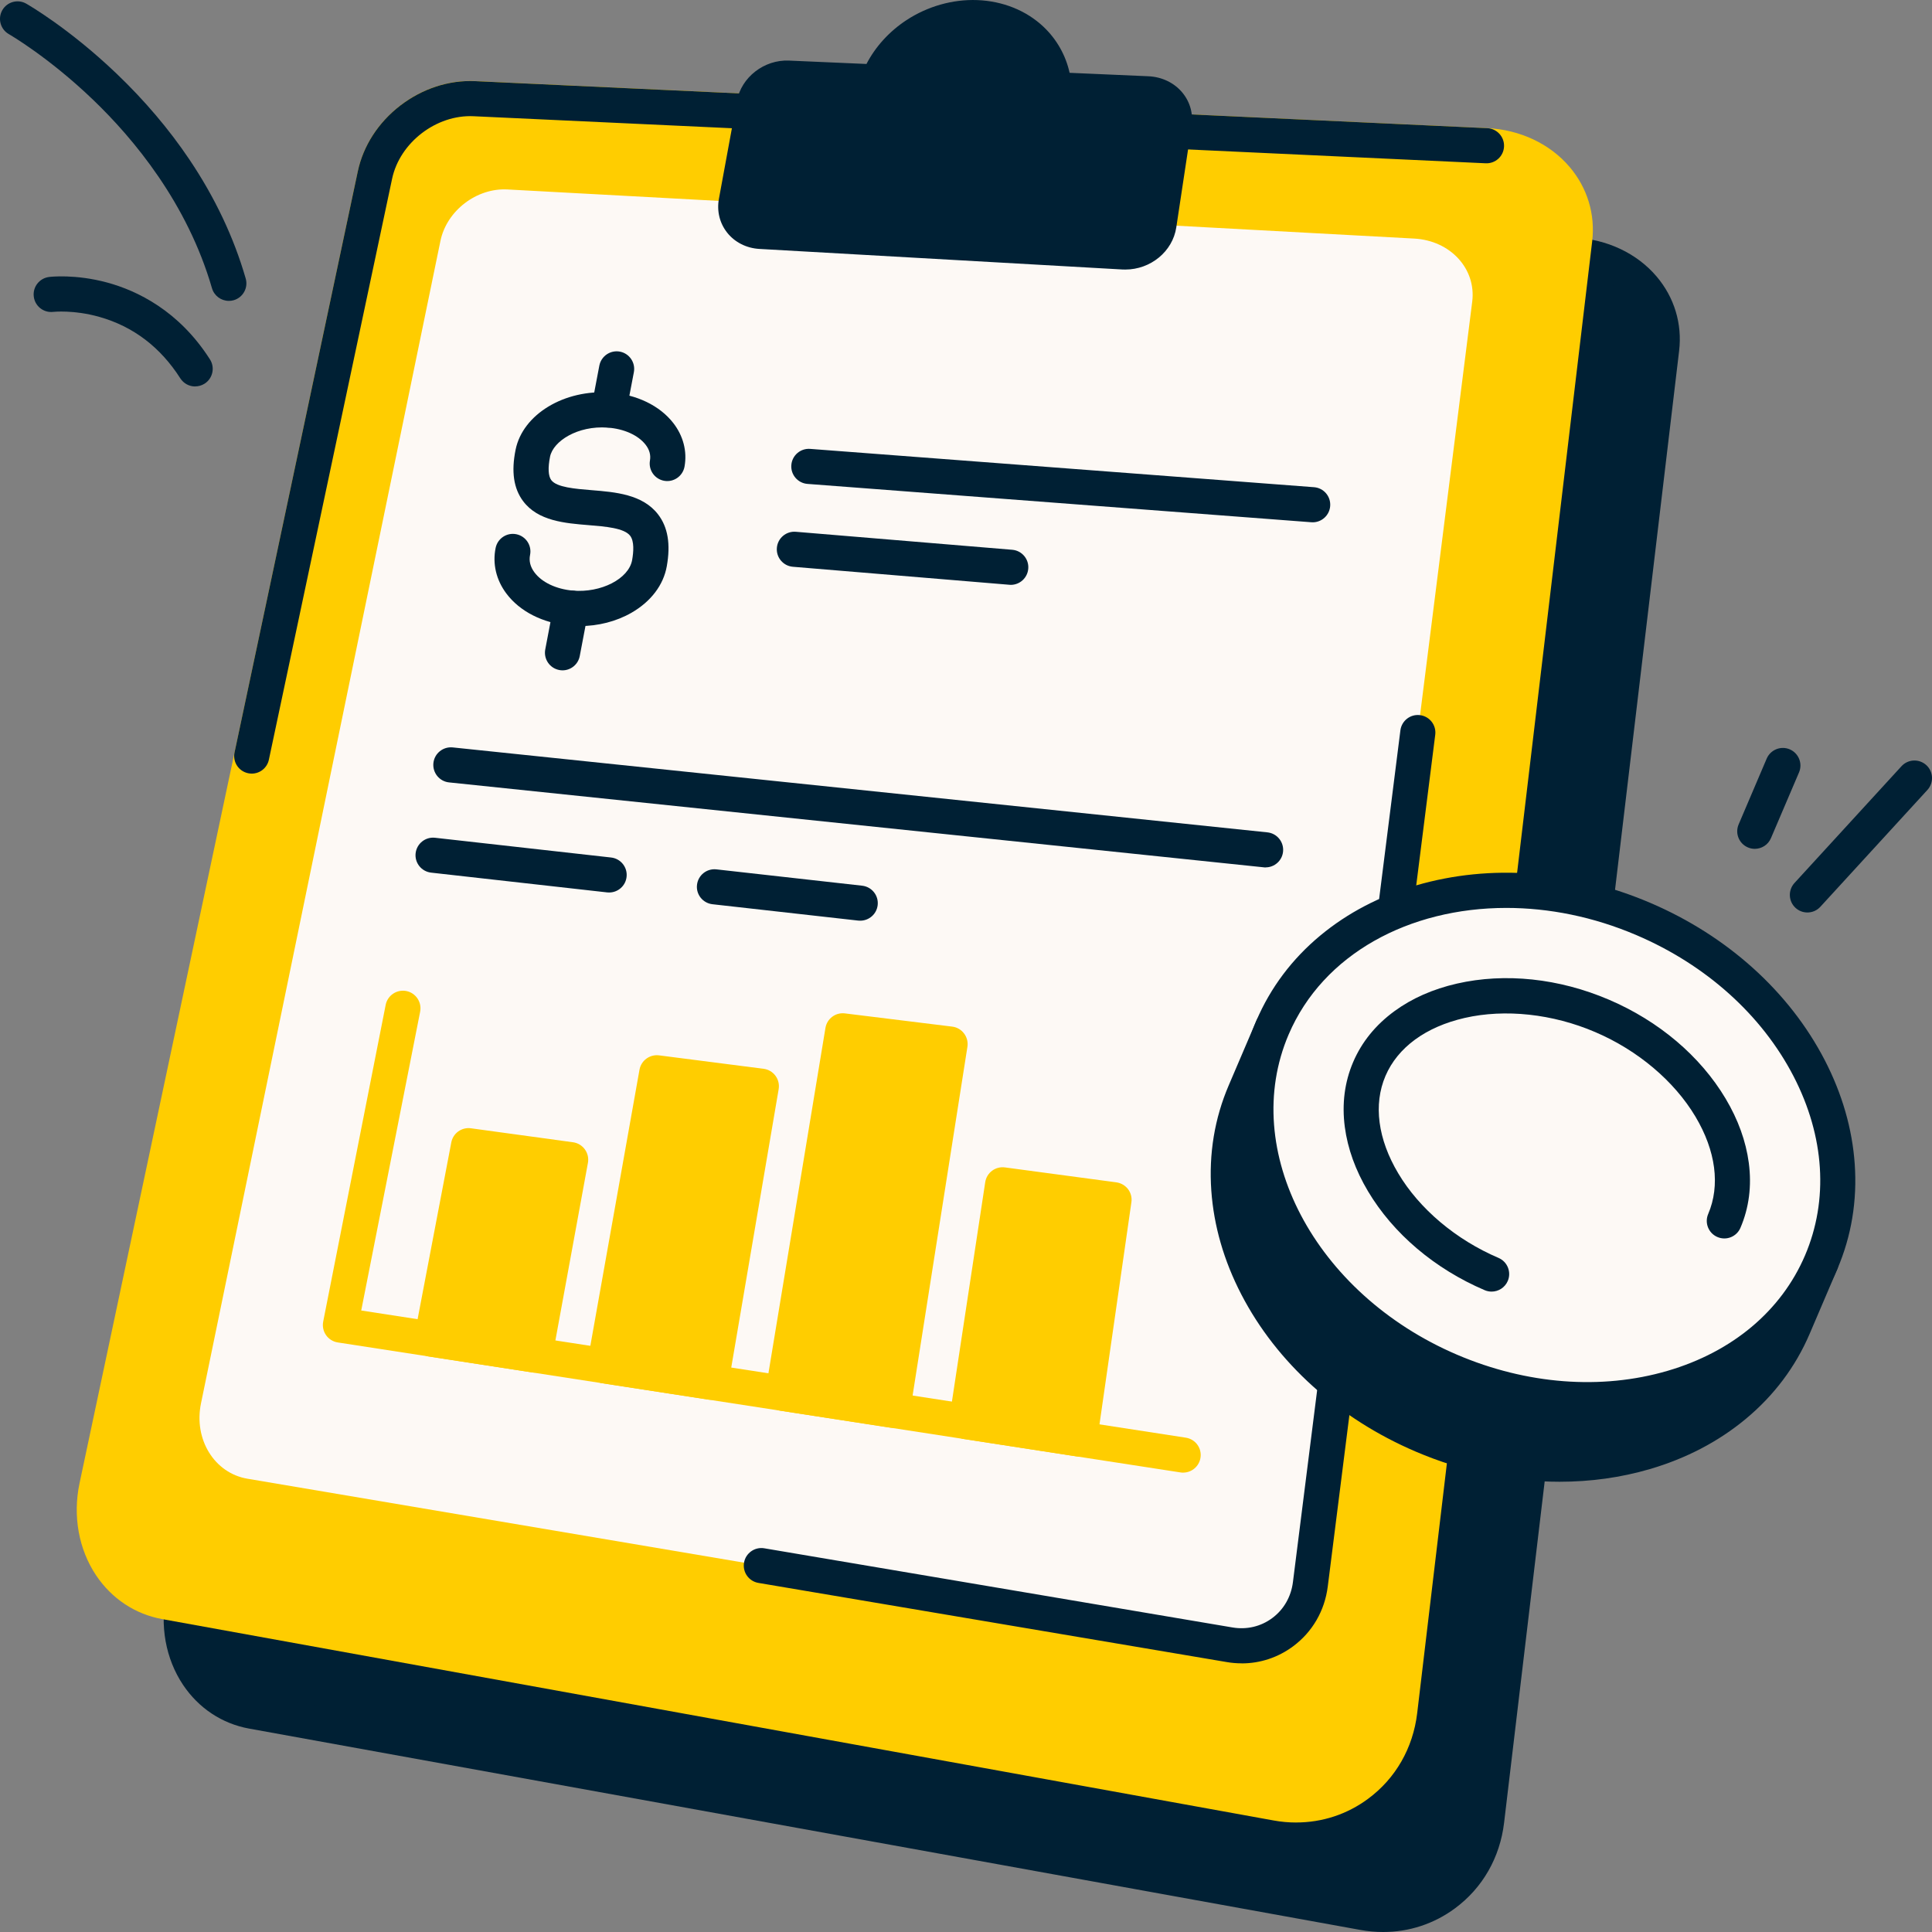 <svg xmlns="http://www.w3.org/2000/svg" width="64" height="64" viewBox="0 0 64 64" fill="none"><rect x="0" y="0" width="64" height="64" fill="#808080" stroke="none"/><path d="M45.17 63.36L8.35 56.689C6.708 56.392 5.699 54.684 6.08 52.885L15.298 9.426C15.61 7.954 17.078 6.824 18.589 6.895L52.119 8.453C53.921 8.538 55.236 9.921 55.043 11.553L49.245 60.312C49.003 62.352 47.169 63.722 45.169 63.36H45.17Z" fill="#002034"></path><path d="M45.818 64C45.569 64 45.318 63.978 45.067 63.932L8.248 57.261C7.357 57.099 6.582 56.586 6.065 55.815C5.487 54.953 5.285 53.842 5.514 52.765L14.732 9.305C14.911 8.458 15.412 7.682 16.142 7.121C16.872 6.56 17.751 6.273 18.619 6.313L52.149 7.872C53.232 7.922 54.227 8.392 54.878 9.16C55.465 9.853 55.729 10.726 55.623 11.622L49.825 60.38C49.688 61.535 49.111 62.542 48.2 63.215C47.502 63.732 46.676 64 45.818 64ZM18.455 7.474C17.262 7.474 16.115 8.383 15.868 9.547L6.651 53.006C6.487 53.776 6.626 54.563 7.029 55.165C7.371 55.672 7.877 56.01 8.455 56.115L45.275 62.786C46.076 62.931 46.869 62.751 47.508 62.279C48.159 61.798 48.571 61.075 48.67 60.243L54.467 11.484C54.535 10.913 54.366 10.354 53.989 9.912C53.547 9.39 52.855 9.069 52.094 9.033L18.564 7.475C18.528 7.474 18.492 7.473 18.456 7.473L18.455 7.474Z" fill="#002034"></path><path d="M42.293 59.733L5.473 53.062C3.831 52.765 2.822 51.057 3.203 49.258L12.421 5.799C12.733 4.327 14.201 3.197 15.712 3.268L49.242 4.826C51.044 4.911 52.359 6.294 52.166 7.927L46.368 56.685C46.126 58.725 44.292 60.095 42.292 59.733H42.293Z" fill="#FFCD00"></path><path d="M42.939 60.373C42.691 60.373 42.439 60.351 42.188 60.305L5.368 53.634C4.477 53.472 3.703 52.959 3.185 52.188C2.607 51.327 2.406 50.215 2.634 49.138L11.852 5.678C12.031 4.831 12.532 4.055 13.262 3.494C13.992 2.933 14.871 2.646 15.739 2.686L49.269 4.245C50.352 4.295 51.347 4.765 51.998 5.533C52.585 6.226 52.849 7.099 52.743 7.995L46.946 56.752C46.808 57.907 46.231 58.914 45.32 59.587C44.623 60.104 43.797 60.372 42.938 60.372L42.939 60.373ZM15.578 3.847C14.384 3.847 13.237 4.756 12.991 5.92L3.773 49.379C3.609 50.149 3.748 50.936 4.152 51.538C4.493 52.046 4.999 52.383 5.577 52.488L42.397 59.16C43.198 59.304 43.991 59.124 44.63 58.652C45.281 58.171 45.693 57.448 45.792 56.616L51.59 7.858C51.658 7.287 51.488 6.728 51.112 6.286C50.669 5.764 49.978 5.443 49.216 5.408L15.687 3.849C15.65 3.848 15.614 3.847 15.579 3.847H15.578Z" fill="#FFCD00"></path><path d="M8.34 25.627C8.3 25.627 8.259 25.622 8.218 25.614C7.904 25.547 7.703 25.239 7.77 24.925L11.852 5.68C12.031 4.832 12.532 4.056 13.262 3.495C13.992 2.935 14.871 2.648 15.739 2.688L49.269 4.246C49.59 4.261 49.838 4.533 49.823 4.855C49.808 5.177 49.536 5.424 49.214 5.409L15.685 3.85C14.453 3.792 13.244 4.722 12.989 5.921L8.907 25.166C8.849 25.44 8.608 25.627 8.339 25.627H8.34Z" fill="#002034"></path><path d="M40.734 54.485L8.199 48.985C7.1 48.8 6.412 47.679 6.658 46.489L14.59 7.981C14.796 6.982 15.787 6.22 16.811 6.276L46.848 7.903C48.044 7.968 48.907 8.903 48.769 9.995L43.409 52.48C43.241 53.806 42.04 54.705 40.735 54.484L40.734 54.485Z" fill="#FDF9F5"></path><path d="M41.132 55.1C40.968 55.1 40.802 55.087 40.637 55.058L25.124 52.436C24.807 52.383 24.593 52.082 24.647 51.766C24.7 51.45 25.001 51.236 25.317 51.289L40.83 53.912C41.3 53.991 41.767 53.881 42.143 53.602C42.526 53.319 42.769 52.895 42.83 52.409L46.39 24.194C46.43 23.876 46.721 23.649 47.04 23.69C47.358 23.73 47.585 24.021 47.544 24.34L43.984 52.554C43.883 53.358 43.475 54.061 42.836 54.536C42.337 54.907 41.745 55.102 41.131 55.102L41.132 55.1Z" fill="#002034"></path><path d="M34.915 2.972C34.871 1.666 33.812 0.64 32.351 0.585C30.9 0.531 29.541 1.451 29.071 2.718L26.108 2.59C25.577 2.567 25.073 2.954 24.981 3.455L24.386 6.688C24.293 7.197 24.65 7.637 25.186 7.666L37.208 8.347C37.779 8.378 38.308 7.976 38.387 7.447L38.894 4.093C38.972 3.573 38.576 3.133 38.011 3.109L34.914 2.974L34.915 2.972Z" fill="#002034"></path><path d="M37.276 8.929C37.243 8.929 37.21 8.929 37.177 8.927L25.155 8.246C24.727 8.222 24.337 8.024 24.086 7.704C23.837 7.387 23.741 6.988 23.816 6.581L24.411 3.347C24.555 2.56 25.313 1.971 26.136 2.007L28.703 2.119C29 1.546 29.459 1.041 30.025 0.669C30.725 0.209 31.559 -0.028 32.375 0.003C33.217 0.035 33.995 0.347 34.565 0.885C35.006 1.302 35.304 1.831 35.432 2.412L38.04 2.526C38.49 2.545 38.902 2.744 39.17 3.071C39.426 3.382 39.533 3.775 39.473 4.178L38.966 7.532C38.846 8.332 38.114 8.929 37.278 8.929H37.276ZM26.063 3.169C25.827 3.169 25.592 3.346 25.553 3.558L24.958 6.791C24.945 6.866 24.958 6.933 24.998 6.985C25.045 7.044 25.123 7.079 25.219 7.085L37.241 7.765C37.51 7.78 37.778 7.591 37.813 7.359L38.319 4.005C38.331 3.931 38.313 3.865 38.269 3.812C38.209 3.739 38.106 3.694 37.987 3.689L34.89 3.554C34.586 3.541 34.344 3.297 34.334 2.994C34.298 1.978 33.456 1.211 32.328 1.168C31.149 1.123 30.008 1.86 29.616 2.921C29.528 3.157 29.297 3.311 29.045 3.3L26.082 3.171C26.075 3.171 26.069 3.171 26.062 3.171L26.063 3.169Z" fill="#002034"></path><path d="M19.196 20.737C19.086 20.737 18.976 20.732 18.864 20.722C17.979 20.642 17.217 20.255 16.771 19.657C16.437 19.21 16.311 18.675 16.418 18.152C16.482 17.837 16.789 17.633 17.104 17.697C17.419 17.761 17.623 18.068 17.559 18.383C17.518 18.583 17.567 18.778 17.705 18.962C17.949 19.29 18.421 19.514 18.969 19.564C19.907 19.648 20.829 19.175 20.94 18.553C20.988 18.286 21.015 17.93 20.874 17.747C20.677 17.491 20.051 17.441 19.499 17.396C18.714 17.332 17.825 17.26 17.331 16.604C17.015 16.183 16.932 15.624 17.08 14.896C17.318 13.724 18.692 12.893 20.211 13.003C21.091 13.067 21.854 13.435 22.304 14.014C22.634 14.439 22.767 14.951 22.676 15.456C22.619 15.772 22.318 15.983 22.002 15.927C21.685 15.87 21.475 15.569 21.531 15.252C21.562 15.071 21.514 14.896 21.385 14.73C21.14 14.416 20.671 14.204 20.127 14.165C19.134 14.093 18.325 14.614 18.221 15.128C18.147 15.496 18.161 15.771 18.262 15.905C18.442 16.144 19.054 16.193 19.594 16.237C20.387 16.301 21.286 16.375 21.798 17.038C22.125 17.462 22.219 18.025 22.088 18.759C21.977 19.382 21.561 19.928 20.919 20.298C20.415 20.587 19.815 20.74 19.2 20.74L19.196 20.737Z" fill="#002034"></path><path d="M20.167 14.163C20.131 14.163 20.095 14.16 20.058 14.153C19.743 14.093 19.536 13.788 19.595 13.473L19.854 12.111C19.915 11.796 20.22 11.589 20.535 11.648C20.85 11.708 21.057 12.013 20.998 12.328L20.738 13.69C20.685 13.969 20.442 14.163 20.167 14.163Z" fill="#002034"></path><path d="M18.634 22.206C18.598 22.206 18.561 22.202 18.525 22.195C18.21 22.135 18.003 21.83 18.062 21.515L18.344 20.034C18.404 19.718 18.709 19.512 19.024 19.571C19.34 19.631 19.547 19.936 19.487 20.251L19.205 21.732C19.152 22.011 18.908 22.206 18.634 22.206Z" fill="#002034"></path><path d="M43.484 17.301C43.469 17.301 43.454 17.301 43.439 17.3L26.75 16.03C26.429 16.006 26.189 15.726 26.214 15.406C26.238 15.085 26.517 14.846 26.838 14.87L43.528 16.139C43.849 16.163 44.089 16.443 44.064 16.764C44.041 17.069 43.785 17.302 43.485 17.302L43.484 17.301Z" fill="#002034"></path><path d="M41.925 28.735C41.904 28.735 41.884 28.735 41.863 28.731L14.875 25.918C14.556 25.885 14.324 25.598 14.357 25.278C14.39 24.959 14.676 24.727 14.996 24.759L41.984 27.573C42.304 27.606 42.536 27.893 42.503 28.212C42.472 28.512 42.219 28.733 41.925 28.733V28.735Z" fill="#002034"></path><path d="M28.497 30.499C28.476 30.499 28.454 30.498 28.431 30.496L23.602 29.954C23.282 29.918 23.052 29.63 23.089 29.312C23.125 28.992 23.413 28.763 23.732 28.799L28.561 29.34C28.881 29.377 29.11 29.664 29.074 29.983C29.041 30.28 28.788 30.499 28.496 30.499H28.497Z" fill="#002034"></path><path d="M20.179 29.565C20.158 29.565 20.136 29.564 20.113 29.562L14.281 28.907C13.962 28.871 13.732 28.583 13.768 28.265C13.805 27.945 14.093 27.716 14.411 27.752L20.243 28.406C20.563 28.442 20.793 28.73 20.756 29.049C20.723 29.346 20.471 29.565 20.178 29.565H20.179Z" fill="#002034"></path><path d="M33.483 19.374C33.467 19.374 33.45 19.374 33.434 19.371L26.266 18.775C25.946 18.749 25.707 18.467 25.735 18.147C25.761 17.828 26.043 17.589 26.363 17.616L33.531 18.212C33.851 18.238 34.09 18.52 34.062 18.84C34.037 19.144 33.782 19.374 33.483 19.374Z" fill="#002034"></path><path d="M39.195 48.783C39.165 48.783 39.136 48.781 39.105 48.776L11.189 44.47C11.032 44.446 10.892 44.358 10.801 44.229C10.71 44.099 10.676 43.938 10.706 43.782L12.776 33.288C12.838 32.973 13.144 32.768 13.46 32.829C13.775 32.892 13.979 33.198 13.918 33.513L11.966 43.412L39.282 47.625C39.6 47.674 39.818 47.971 39.768 48.288C39.724 48.576 39.476 48.782 39.194 48.782L39.195 48.783Z" fill="#FFCD00"></path><path d="M17.718 44.889L14.302 44.362L15.523 37.951L18.904 38.415L17.718 44.889Z" fill="#FFCD00"></path><path d="M17.719 45.47C17.689 45.47 17.66 45.468 17.629 45.463L14.211 44.937C14.056 44.913 13.916 44.826 13.825 44.698C13.734 44.569 13.698 44.409 13.728 44.253L14.95 37.843C15.008 37.539 15.293 37.334 15.601 37.376L18.982 37.839C19.139 37.86 19.281 37.946 19.374 38.074C19.468 38.203 19.504 38.364 19.476 38.52L18.29 44.993C18.239 45.273 17.994 45.47 17.719 45.47ZM14.985 43.879L17.248 44.228L18.222 38.909L15.991 38.603L14.985 43.879Z" fill="#FFCD00"></path><path d="M23.551 45.789L20.03 45.245L21.758 35.537L25.22 35.983L23.551 45.789Z" fill="#FFCD00"></path><path d="M23.552 46.37C23.522 46.37 23.493 46.368 23.462 46.363L19.941 45.821C19.786 45.797 19.647 45.711 19.556 45.584C19.465 45.456 19.429 45.297 19.456 45.144L21.184 35.436C21.239 35.13 21.523 34.922 21.832 34.96L25.295 35.405C25.452 35.425 25.594 35.508 25.688 35.636C25.783 35.763 25.82 35.924 25.794 36.08L24.124 45.885C24.076 46.169 23.831 46.37 23.551 46.37H23.552ZM20.708 44.761L23.074 45.127L24.546 36.482L22.234 36.185L20.708 44.761Z" fill="#FFCD00"></path><path d="M29.565 46.716L25.935 46.156L27.918 34.147L31.472 34.584L29.565 46.716Z" fill="#FFCD00"></path><path d="M29.564 47.297C29.535 47.297 29.505 47.295 29.474 47.29L25.845 46.731C25.692 46.707 25.554 46.623 25.463 46.497C25.372 46.372 25.334 46.214 25.361 46.062L27.344 34.052C27.395 33.744 27.679 33.531 27.989 33.57L31.543 34.008C31.7 34.027 31.841 34.109 31.936 34.236C32.031 34.362 32.071 34.52 32.047 34.676L30.14 46.808C30.095 47.095 29.848 47.3 29.566 47.3L29.564 47.297ZM26.604 45.67L29.08 46.053L30.803 35.089L28.401 34.793L26.604 45.671V45.67Z" fill="#FFCD00"></path><path d="M35.765 47.671L32.02 47.094L33.213 39.247L36.903 39.743L35.765 47.671Z" fill="#FFCD00"></path><path d="M35.765 48.254C35.735 48.254 35.706 48.252 35.676 48.247L31.933 47.67C31.616 47.621 31.398 47.325 31.446 47.008L32.637 39.161C32.685 38.847 32.975 38.63 33.29 38.672L36.981 39.167C37.134 39.188 37.274 39.27 37.368 39.392C37.461 39.515 37.502 39.672 37.479 39.826L36.34 47.754C36.319 47.908 36.236 48.047 36.111 48.139C36.009 48.214 35.889 48.253 35.765 48.253V48.254ZM32.684 46.608L35.272 47.007L36.245 40.241L33.702 39.9L32.684 46.608Z" fill="#FFCD00"></path><path d="M48.039 45.412C43.02 43.265 40.384 38.174 42.152 34.041L41.237 36.178C39.47 40.311 42.104 45.403 47.124 47.549C52.142 49.696 57.645 48.086 59.413 43.953L60.328 41.815C58.56 45.949 53.058 47.558 48.039 45.412Z" fill="#002034"></path><path d="M51.663 49.085C50.075 49.085 48.447 48.749 46.895 48.085C44.345 46.994 42.293 45.145 41.119 42.877C40.542 41.762 40.208 40.605 40.126 39.439C40.041 38.221 40.234 37.047 40.704 35.951L41.616 33.817C41.616 33.817 41.617 33.814 41.619 33.812C41.745 33.516 42.087 33.38 42.382 33.506C42.678 33.632 42.814 33.975 42.688 34.269C41.049 38.101 43.552 42.86 48.268 44.877C52.984 46.894 58.155 45.419 59.793 41.587C59.919 41.291 60.262 41.155 60.556 41.281C60.852 41.407 60.989 41.75 60.862 42.044L59.948 44.182C59.479 45.278 58.765 46.229 57.824 47.009C56.924 47.755 55.856 48.313 54.651 48.666C53.692 48.947 52.686 49.085 51.663 49.085ZM41.272 38.744C41.202 42.002 43.563 45.394 47.353 47.015C51.142 48.636 55.225 48.001 57.534 45.701C56.928 46.044 56.271 46.321 55.566 46.527C53.115 47.243 50.361 47.038 47.81 45.947C45.259 44.855 43.208 43.006 42.034 40.738C41.696 40.085 41.441 39.419 41.272 38.744Z" fill="#002034"></path><path d="M60.328 41.813C62.096 37.679 59.461 32.588 54.442 30.441C49.423 28.294 43.921 29.905 42.153 34.038C40.385 38.171 43.02 43.262 48.039 45.409C53.058 47.556 58.56 45.946 60.328 41.813Z" fill="#FDF9F5"></path><path d="M52.577 46.948C50.989 46.948 49.361 46.611 47.809 45.947C45.259 44.856 43.207 43.007 42.033 40.739C41.456 39.624 41.122 38.467 41.04 37.301C40.955 36.083 41.148 34.909 41.618 33.813C42.087 32.718 42.801 31.766 43.742 30.986C44.642 30.24 45.71 29.682 46.915 29.329C49.366 28.613 52.12 28.819 54.671 29.91C57.221 31.001 59.273 32.851 60.447 35.118C61.023 36.233 61.358 37.39 61.44 38.556C61.525 39.775 61.332 40.949 60.862 42.044C60.393 43.14 59.679 44.091 58.738 44.871C57.838 45.618 56.77 46.175 55.565 46.528C54.606 46.809 53.6 46.948 52.577 46.948ZM49.9 30.076C46.681 30.076 43.829 31.601 42.688 34.269C41.048 38.101 43.551 42.86 48.268 44.877C50.572 45.862 53.047 46.052 55.239 45.411C57.391 44.781 59.008 43.423 59.794 41.587C60.579 39.751 60.444 37.644 59.414 35.653C58.364 33.624 56.517 31.964 54.213 30.979C52.781 30.366 51.306 30.076 49.901 30.076H49.9Z" fill="#002034"></path><path d="M49.411 42.786C49.334 42.786 49.257 42.771 49.182 42.739C47.528 42.032 46.156 40.869 45.318 39.464C44.902 38.767 44.644 38.05 44.549 37.335C44.448 36.571 44.541 35.846 44.825 35.183C45.108 34.52 45.568 33.953 46.191 33.497C46.773 33.071 47.47 32.764 48.262 32.583C49.855 32.219 51.645 32.408 53.298 33.116C54.952 33.823 56.324 34.986 57.162 36.391C57.578 37.089 57.836 37.805 57.931 38.52C58.032 39.284 57.939 40.009 57.655 40.672C57.529 40.968 57.187 41.105 56.892 40.978C56.596 40.852 56.46 40.51 56.586 40.215C56.99 39.27 56.84 38.124 56.163 36.988C55.461 35.811 54.25 34.789 52.841 34.188C51.432 33.584 49.858 33.415 48.521 33.72C47.232 34.015 46.299 34.697 45.895 35.643C45.491 36.588 45.642 37.734 46.319 38.869C47.02 40.047 48.231 41.068 49.641 41.67C49.936 41.796 50.073 42.139 49.947 42.433C49.852 42.654 49.637 42.786 49.412 42.786H49.411Z" fill="#002034"></path><path d="M58.129 28.119C58.053 28.119 57.976 28.104 57.902 28.072C57.606 27.946 57.468 27.605 57.595 27.309L58.524 25.13C58.651 24.835 58.992 24.697 59.288 24.823C59.583 24.95 59.721 25.291 59.595 25.587L58.665 27.765C58.571 27.986 58.356 28.119 58.129 28.119Z" fill="#002034"></path><path d="M59.872 30.227C59.732 30.227 59.591 30.177 59.48 30.075C59.243 29.858 59.227 29.49 59.443 29.252L62.989 25.382C63.207 25.145 63.574 25.129 63.812 25.346C64.049 25.563 64.064 25.93 63.848 26.168L60.302 30.038C60.187 30.164 60.03 30.227 59.873 30.227H59.872Z" fill="#002034"></path><path d="M6.465 12.802C6.272 12.802 6.085 12.706 5.973 12.533C5.313 11.498 4.411 10.814 3.294 10.498C2.442 10.257 1.773 10.331 1.766 10.331C1.448 10.37 1.157 10.144 1.119 9.824C1.079 9.506 1.306 9.215 1.626 9.175C1.661 9.17 2.492 9.072 3.556 9.361C4.535 9.628 5.921 10.285 6.955 11.905C7.128 12.176 7.048 12.536 6.778 12.709C6.681 12.77 6.572 12.8 6.465 12.8V12.802Z" fill="#002034"></path><path d="M7.581 9.967C7.328 9.967 7.096 9.801 7.022 9.548C6.206 6.73 4.429 4.596 3.082 3.304C1.607 1.888 0.306 1.138 0.294 1.131C0.015 0.972 -0.083 0.617 0.076 0.338C0.236 0.059 0.591 -0.038 0.869 0.121C0.926 0.154 2.286 0.933 3.863 2.441C4.789 3.326 5.599 4.281 6.271 5.279C7.116 6.534 7.746 7.862 8.139 9.225C8.229 9.533 8.05 9.856 7.742 9.945C7.689 9.961 7.634 9.967 7.581 9.967Z" fill="#002034"></path></svg>